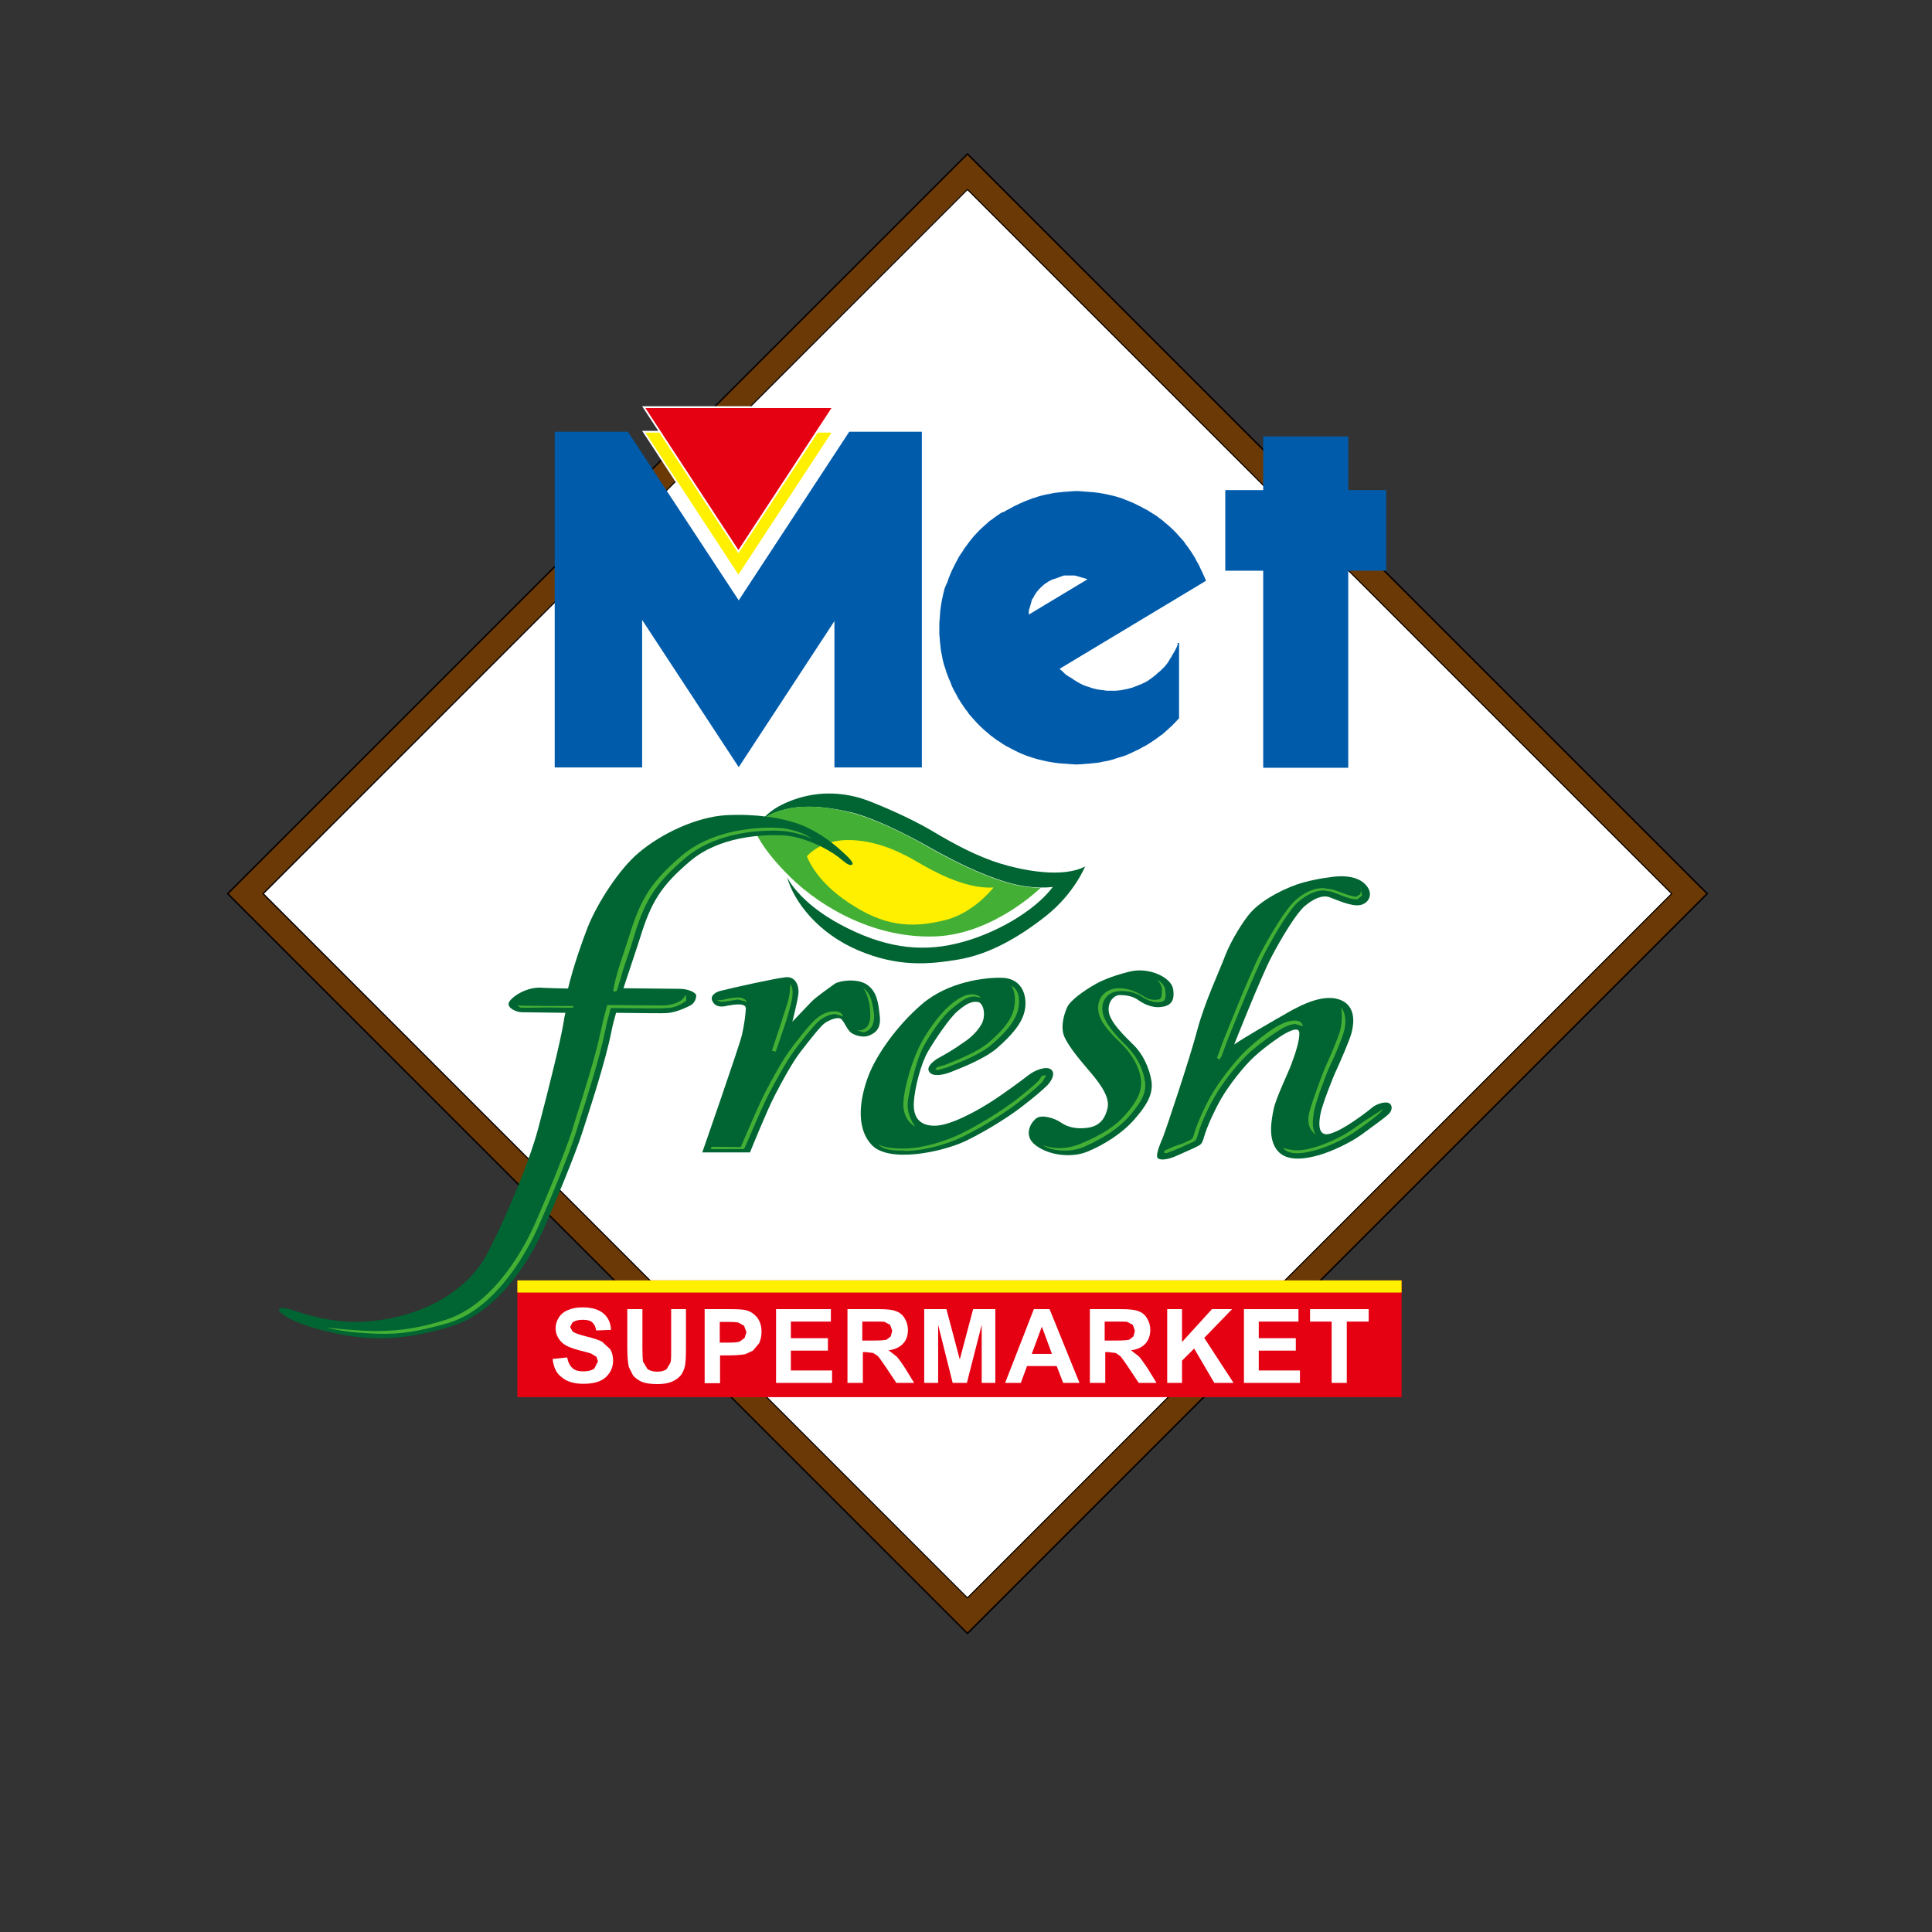 <?xml version="1.0" encoding="UTF-8"?> <svg xmlns="http://www.w3.org/2000/svg" xmlns:xlink="http://www.w3.org/1999/xlink" version="1.1" id="layer" x="0px" y="0px" viewBox="0 0 652 652" style="enable-background:new 0 0 652 652;" xml:space="preserve"><rect x="0" y="0" width="652" height="652" fill="#333333" stroke="none"/> <style type="text/css"> .st0{fill:#050000;} .st1{fill-rule:evenodd;clip-rule:evenodd;fill:#6A3906;} .st2{fill-rule:evenodd;clip-rule:evenodd;fill:#FFFFFF;} .st3{fill:#231815;} .st4{fill-rule:evenodd;clip-rule:evenodd;fill:#FFF000;} .st5{fill-rule:evenodd;clip-rule:evenodd;fill:#005BAB;} .st6{fill:#FFFFFF;} .st7{fill-rule:evenodd;clip-rule:evenodd;fill:#E50012;} .st8{fill:#006532;} .st9{fill:#44AF35;} .st10{fill:#FFF000;} </style> <g> <path class="st0" d="M326.5,551.6l-250-250l250-250l250,250L326.5,551.6z M77.4,301.6l249.1,249.1l249.1-249.1L326.5,52.5 L77.4,301.6z"></path> </g> <g> <rect x="150" y="125.1" transform="matrix(0.707 -0.707 0.707 0.707 -117.637 319.173)" class="st1" width="352.9" height="352.9"></rect> <rect x="158.4" y="133.5" transform="matrix(0.707 -0.707 0.707 0.707 -117.637 319.174)" class="st2" width="336.1" height="336.1"></rect> <path class="st0" d="M326.5,551.4L76.6,301.6l0.1-0.1L326.5,51.8l249.8,249.8l-0.1,0.1L326.5,551.4z M77.2,301.6l249.3,249.3 l249.3-249.3L326.5,52.3L77.2,301.6z M326.5,539.5L88.5,301.6l0.1-0.1L326.5,63.7l0.1,0.1l237.8,237.8l-0.1,0.1L326.5,539.5z M89.1,301.6L326.5,539l237.4-237.4L326.5,64.2L89.1,301.6z"></path> <path class="st3" d="M276,291.5c0,0,4.5-5.8,14.8-5.5c10.3,0.3,18.9,5.3,22.7,7.6c3.8,2.2,15.6,9.2,25.5,8.5c0,0-6.6,8.7-16.3,11.1 c-9.8,2.4-19,2.7-30.6-4.6C280.4,301.3,276.9,293.7,276,291.5"></path> <polygon class="st4" points="249.2,194.5 217.2,145.7 281.2,145.7 "></polygon> <path class="st5" d="M347.2,207.4l0-0.4l0-0.4l0-0.4l0.1-0.5l0.1-0.3l0.1-0.3l0.1-0.4l0.1-0.3l0.1-0.4l0.1-0.3l0.1-0.4l0.1-0.4 l0.1-0.3l0.1-0.3l0.2-0.3l0.2-0.3l0.2-0.3l0.1-0.3l0.2-0.3l0.2-0.3l0.1-0.2l0.3-0.4l0.2-0.3l0.3-0.3l0.2-0.3l0.3-0.3l0.4-0.4 l0.3-0.3l0.3-0.3l0.3-0.2l0.3-0.3l0.3-0.2l0.3-0.2l0.3-0.2l0.3-0.2l0.3-0.2l0.2-0.1l0.2-0.1l0.3-0.2l0.3-0.1l0.2-0.1l0.3-0.1 l0.3-0.1l0.3-0.1l0.3-0.1l0.3-0.1l0.3-0.1l0.2-0.1l0.3-0.1l0.3-0.1l0.2-0.1l0.4-0.1l0.2-0.1l0.3-0.1l0.3-0.1l0.3,0l0.3,0l0.4,0 l0.3,0l0.6,0l0.5,0l0.3,0l0.4,0l0.4,0l0.5,0.1l0.3,0.1l0.4,0.1l0.4,0.1l0.3,0.1l0.3,0.1l0.3,0.1l0.4,0.1l0.4,0.1l0.3,0.1l0.3,0.1 l0.3,0.1l0.2,0.1L347.2,207.4z M397.5,217.4l-0.2,0.5l-0.2,0.5l-0.3,0.6l-0.3,0.6l-0.3,0.5l-0.3,0.5l-0.3,0.5l-0.3,0.6l-0.3,0.4 l-0.4,0.7l-0.3,0.5l-0.4,0.6l-0.4,0.5l-0.5,0.6l-0.7,0.7l-0.6,0.6l-0.6,0.5l-0.5,0.4l-0.5,0.5l-0.4,0.3l-0.5,0.4l-0.5,0.4l-0.6,0.4 l-0.4,0.3l-0.4,0.3l-0.4,0.2l-0.5,0.3l-0.5,0.2l-0.4,0.2l-0.4,0.2l-0.6,0.2l-0.6,0.3l-0.6,0.2l-0.5,0.2l-0.5,0.2l-0.3,0.1l-0.5,0.1 l-0.6,0.2l-0.4,0.1l-0.6,0.1l-0.4,0.1l-0.6,0.1l-0.5,0.1l-0.5,0.1l-0.5,0l-0.7,0.1l-0.6,0l-1.1,0l-0.9,0l-0.6,0l-0.7-0.1l-0.7-0.1 l-0.9-0.1l-0.6-0.1l-0.6-0.1l-0.7-0.2l-0.5-0.1l-0.6-0.2l-0.5-0.2l-0.7-0.2l-0.6-0.2l-0.5-0.2l-0.5-0.2l-0.6-0.3l-0.6-0.3l-0.5-0.3 l-0.5-0.3l-0.5-0.3l-0.6-0.4l-0.4-0.3l-0.7-0.4l-0.5-0.3l-0.6-0.4l-0.5-0.4l-0.5-0.5l-1.3-1.2L407,196l-0.5-1.2l-0.5-1.1l-0.5-1.1 l-0.4-0.8l-0.4-0.9l-0.5-0.9l-0.5-0.9l-0.4-0.8l-0.5-0.8l-0.5-0.8l-0.8-1.2l-0.7-1l-0.7-0.9l-0.6-0.9l-0.9-1l-0.8-0.9l-1-1.1 l-1.1-1.1l-1.4-1.3l-1.1-0.9l-0.9-0.8l-1.1-0.8l-0.9-0.7l-1.3-0.8l-0.8-0.5l-1.1-0.7l-1-0.5l-0.9-0.5l-1-0.5l-1.2-0.6l-1.1-0.5 l-1-0.4l-1-0.4l-1.2-0.5l-1.3-0.4l-1-0.3l-1.2-0.3l-0.9-0.2l-1.3-0.3l-1.2-0.2l-1.2-0.2l-1.6-0.2l-1.4-0.1l-1.4-0.1l-1.1-0.1 l-1.7-0.1l-2,0.1l-1.1,0.1l-1.4,0.1l-0.9,0.1l-0.9,0.1l-1,0.1l-1.1,0.2l-0.9,0.2l-1.2,0.2l-0.8,0.2l-1.2,0.3l-0.9,0.3l-0.6,0.2 l-1,0.3l-1,0.4l-1.1,0.4l-1.2,0.5l-1.1,0.5l-0.8,0.4l-0.9,0.4l-0.9,0.5l-0.9,0.5l-0.8,0.4l-0.8,0.5L338,173l-1.2,0.8l-1,0.7 l-0.9,0.7l-0.9,0.6l-1,0.9l-0.9,0.8l-1.1,1l-1.1,1.1l-1.3,1.4l-0.9,1.1L327,183l-0.8,1.1l-0.7,0.9l-0.8,1.3l-0.5,0.7l-0.7,1.1 l-0.5,1l-0.5,0.9l-0.5,1l-0.6,1.2l-0.5,1.1l-0.4,1l-0.4,1l-0.4,1.2L319,198l-0.3,0.9l-0.3,1.2l-0.2,0.9l-0.3,1.3l-0.2,1.2l-0.2,1.2 l-0.2,1.6l-0.1,1.4l-0.1,1.4l-0.1,1.2l0,1.7l0,2l0.1,1.1l0.1,1.4l0.1,0.9l0.1,0.9l0.1,1l0.2,1.1l0.2,0.9l0.2,1.2l0.2,0.8l0.3,1.1 l0.3,0.9l0.2,0.6l0.3,1l0.8,2.1l0.5,1.1l0.4,1.1l0.4,0.9l0.4,0.8l0.5,0.9l0.5,0.9l0.4,0.8l0.5,0.8l0.5,0.8l0.8,1.2l0.7,1l0.7,0.9 l0.6,0.9l0.9,1l0.8,0.9l1,1.1l1.1,1.1l1.4,1.3l1.1,0.9l0.9,0.8l1.1,0.8l0.9,0.7l1.3,0.8l0.7,0.5l1.1,0.7l1,0.5l0.9,0.5l1,0.5 l1.2,0.6l1.1,0.5l1,0.4l1,0.4l1.2,0.4l1.3,0.4l1,0.3l1.2,0.3l0.9,0.2l1.3,0.3l1.2,0.2l1.2,0.2l1.6,0.2l1.4,0.1l1.4,0.1l1.2,0.1 l1.7,0.1l2-0.1l1.1-0.1l1.4-0.1l0.9-0.1l0.9-0.1l1-0.1l1.1-0.2l0.9-0.2l1.2-0.2l0.8-0.2l1.1-0.3l0.9-0.3l0.6-0.2l1-0.3l1-0.3 l1.1-0.4l1.1-0.5l1.1-0.5l0.8-0.4l0.9-0.4l0.9-0.5l0.9-0.5l0.8-0.4l0.8-0.5l0.8-0.5l1.2-0.8l1-0.7l0.9-0.7l0.9-0.6l1-0.9l0.9-0.8 l1.1-1l1.1-1.1l1.5-1.6V217h-0.6L397.5,217.4z"></path> <polygon class="st5" points="286.6,145.7 311.1,145.7 311.1,259 281.6,259 281.6,209.6 249.3,258.9 216.7,209.2 216.7,259 187.2,259 187.2,145.7 211.9,145.7 249.3,202.6 "></polygon> <polygon class="st5" points="426.3,165.4 426.3,147.3 455,147.3 455,165.4 467.8,165.4 467.8,192.6 455,192.6 455,259.1 426.3,259.1 426.3,192.6 413.5,192.6 413.5,165.4 "></polygon> <path class="st6" d="M249.2,195l-32.5-49.6h65.1L249.2,195z M217.8,146l31.4,47.9l31.4-47.9H217.8z"></path> <polygon class="st7" points="249.2,186.2 217.2,137.4 281.2,137.4 "></polygon> <path class="st6" d="M249.2,186.7l-32.5-49.6h65.1L249.2,186.7z M217.8,137.7l31.4,47.9l31.4-47.9H217.8z"></path> <rect x="174.6" y="432.1" class="st7" width="298.4" height="39.4"></rect> <rect x="174.6" y="432.1" class="st4" width="298.4" height="4.1"></rect> <path class="st8" d="M257.6,276.3c0,0,2.8-4.2,12-7c9.2-2.8,17.5-1.2,22.8,0.7c5.3,2,15.1,6.2,22.3,10.5c7.2,4.3,15,8.5,22.8,10.9 c7.8,2.4,21.2,5,28.7,1c0,0-3.7,9.2-13.2,16.7c-9.5,7.5-19.4,13-29.5,14.7c-10.1,1.7-20.5,2.6-33.9-3.1 c-13.4-5.7-21.6-16.2-24-24.7c0,0,3.8,8.4,18,16c14.2,7.6,26.5,9.5,39.3,6.4c12.7-3,26.4-11,32.4-19.1c0,0-6.6,1.1-15.6-1.6 c-9-2.7-18.3-7.4-25.9-11.7s-18.2-9.7-26.3-11.8C279.3,272.3,266.8,270.2,257.6,276.3"></path> <path class="st9" d="M254.5,279.5c0,0,1.5,6,12.2,16.5c10.9,10.7,29.2,20.9,49.3,20c19.5-0.9,35.2-16.4,35.2-16.4 c-2.8,0-6.9-0.4-11.6-1.8c-9-2.7-18.3-7.4-25.9-11.7c-7.6-4.4-18.2-9.7-26.3-11.8c-8.1-2.1-20.6-4.1-29.8,1.9 C257.6,276.3,255.1,278.3,254.5,279.5"></path> <path class="st10" d="M272.3,289c0,0,4.5-5.8,14.8-5.5c10.3,0.3,18.9,5.3,22.7,7.5c3.8,2.2,15.6,9.2,25.5,8.5c0,0-6.6,8.6-16.3,11 c-9.7,2.4-19,2.7-30.6-4.6C276.7,298.8,273.2,291.2,272.3,289"></path> <path class="st8" d="M243.1,334.4c-1.7,0.4-3.7,1.8-2.6,3.6c1,1.9,3,1.9,5,1.4c2.1-0.4,6.3-1.1,6.2,1c-0.1,2.1-0.6,5.8-1.3,8.8 c-0.6,3-13.4,39.7-13.4,39.7h16.1c0,0,5.6-13.9,8.4-19.3c2.8-5.4,6-11.2,8.7-14.7c2.7-3.5,6.7-8.6,8.1-9.6c1.4-1,4.7-2.5,5.8-1.2 c1.1,1.3,1.9,3.5,3.1,4.4c1.2,0.9,4,1.8,6,1c2-0.8,4.2-2.1,3.7-6.6c-0.5-4.5-0.9-8.2-4.3-10.6c-3.4-2.3-9.5-1.3-10.9-0.3 c-1.3,1-6,4.2-7.7,5.9c-1.7,1.8-6.6,6.9-6.6,6.9s1.6-6.3,2-9.1s-0.8-6.3-4.3-5.9C261.4,330.2,247.9,333.2,243.1,334.4"></path> <path class="st8" d="M316.8,357c-1.6,0.9-4.4,3-3.2,4.7c1.1,1.8,4.8,1.1,7.5,0c2.7-1.1,11-4.2,15.4-8c4.4-3.9,8.6-8.2,9.4-13.1 c0.8-4.8-1.1-10.2-7.3-10.6c-6.2-0.3-18.8,1.4-27.5,8.9c-8.7,7.5-15.4,17.3-18,24.1c-2.6,6.8-4.7,17.1,1,23.3 c5.7,6.3,23.7,2.6,31.9-1.3c8.2-4,15.8-9.1,19.2-11.8c3.4-2.6,6.5-5.2,8.3-7c1.8-1.9,2.7-4.4,1-5.4c-1.6-1-5.2,0.3-7.5,2.1 c-2.3,1.8-8.7,6.5-12.8,9.1c-4.1,2.6-13.1,7.8-18.6,7.9c-5.4,0.1-7.5-3-7.2-7.9c0.3-5,2.4-13.1,4.8-17.2c2.4-4.1,7.5-11.6,10-13.6 c2.5-2.1,4.3-3.3,6.6-3.1c2.3,0.2,3,4.9,1.4,7.6c-1.6,2.7-3.8,4.7-6.6,6.5C322.1,354,319.2,355.7,316.8,357"></path> <path class="st8" d="M369.9,332c-4.3,2.4-8.8,5.7-9.8,8c-1.2,2.8-2.3,6.9-0.8,10.1c1.5,3.2,4.8,7.2,7.7,10.6 c2.9,3.4,7.7,8.9,6.8,13.1c-0.9,4.2-3.1,6.3-6.8,6.8c-3.7,0.5-6.8-0.2-9-1.8c-2.2-1.5-6.3-2.7-8.1-1.5c-1.8,1.1-4.9,5.8-0.4,9.2 c4.4,3.4,12.1,4.4,17.6,2.1c5.5-2.3,11.6-6.1,15.7-10.8c4.1-4.7,6.4-8.4,5.8-12.9c-0.7-4.5-3-9.3-6-12.2c-3-3-7.9-7.6-8.4-11.2 c-0.5-3.6,1.9-5.7,3.7-5.7c1.8,0,4.3,0.3,6.1,1.6c1.8,1.3,4.8,2.9,8,2.4c3.2-0.4,4.5-2.1,3.9-6c-0.6-3.9-7.9-7.4-14.3-6 C376.6,329,372.6,330.5,369.9,332"></path> <path class="st8" d="M439.5,297.9c-4.9,1.4-13,5.2-17.3,9.9c-2.5,2.7-7,10-8.8,14.9c-1.8,4.8-6.9,15.6-9.4,25.1 c-2.5,9.5-10.6,33.7-11.5,35.9c-0.9,2.2-2.9,6.6-1.6,7.3c1.8,0.9,5.1-0.4,7.2-1.4c2.1-1,5.1-2.2,6.1-2.8c1-0.5,1.5-0.8,2.1-3 c1.2-4.2,3.9-9.6,5.5-12.5c2.9-5.1,8.2-11.8,11.7-14.9c3.4-3.1,8.2-6.5,10.2-7.6c2-1.1,4.7-2.3,4.8-0.2c0.1,2.7-1.5,7.4-2.8,10.8 c-1.3,3.4-5.2,11.4-5.9,15c-0.7,3.5-2,9.9,1.3,13.9s9.9,2.7,14.1,1.5c4.2-1.2,10.4-4.1,14.3-6.9c3.9-2.9,7.9-5.7,9.2-7 c1.3-1.3,1.2-3,0.1-3.6c-1.2-0.7-4.3,0.2-5.9,1.6c-1.6,1.4-5.4,4.1-7.6,5.5c-2.2,1.4-6.8,4.1-8.6,3.2c-1.8-0.9-1.6-3.7-1.1-6.6 c0.5-2.9,4.3-12.7,5.5-15.1c1.1-2.4,4.3-9.7,5-12.3c0.7-2.7,1.8-8.8-3.6-11.1c-5.5-2.3-13,1.4-17.9,4.2c-4.9,2.8-15,8.6-18.1,10.8 c0,0,8.9-22.5,12.5-29.4c3.6-6.9,8.5-14.9,11.3-17.3c2.8-2.4,5.9-3.9,8.4-3c2.5,0.9,7.6,3.3,10.5,2.6c2.9-0.7,4.4-3.9,1.7-6.8 c-2.7-3-7.9-3.3-12.4-2.5C444,296.6,439.5,297.9,439.5,297.9"></path> <path class="st8" d="M283,286.3c-2.6-2.3-7.8-6.2-13.4-8.2c-5.8-2.1-14.3-3.5-24.5-3c-10.2,0.6-22.1,6.3-29.7,12.8 c-6.4,5.4-13.8,16.8-17.1,25.1c-1.6,4.1-4.8,13-6.6,20.6c-6.2-0.1-9.7-0.3-9.7-0.3c-4.8,0-9.6,3.3-10.3,5.1 c-0.6,1.8,2.6,3.2,4.4,3.2c0.6,0,6.9,0.1,14.7,0.2c-0.3,1.3-0.5,2.4-0.6,3.2c-1.1,6.6-4.9,21.9-8.4,35.2c-3.4,13.3-13.6,36.2-18,44 c-4.4,7.8-14.1,16.5-29.8,20.2c-15.7,3.7-26.7,0.5-35.1-2.2c-8.4-2.8-5.7,2.6,8.6,6.4c15.5,4.2,27.5,4.2,44.5-0.9 c17.1-5.1,27.8-24.6,31.5-33c3.7-8.4,10.5-24.7,13-32.5c2.5-7.8,7.7-23.5,9.8-33.9c0.4-2.2,1-4.3,1.6-6.5c8.7,0.1,16,0.2,16.9,0.1 c2.4-0.1,5.3-1.1,8.2-2.6c1.7-0.9,2.1-3,1.9-3.6c-0.3-0.7-2.4-2-5.7-2c-0.9,0-9.3-0.1-18.8-0.2c1.8-5.6,3.8-11.3,5.7-17.3 c3.6-11.6,6.9-17.2,16.7-25.5c9.8-8.4,24.1-9.1,31.2-8.8c7.1,0.3,15.1,4.4,18.9,7.3c1.7,1.3,3.5,3.2,4.6,2.6 C288.6,291.3,285.6,288.6,283,286.3"></path> <path class="st9" d="M261.8,354.9l-1.3-0.3l3.4-10.3l0-0.1c0.5-1.7,2-5.7,2.4-7.9c0.3-1.5,0.4-4.2,0.4-4.2c0.4,0.4,1,1.5,0.7,4.3 c-0.3,2.3-1.6,6.5-2.1,8.2L261.8,354.9z"></path> <path class="st9" d="M291.5,348.4l-2.4-0.7c0,0,4.6,0.8,4.6-4.9l0-0.1l0-0.1c0-6.2-2.4-9.2-2.4-9.2c2.6,1.8,3.2,5.1,3.7,9.2l0,0.2 c0,2.9-1,4.7-2.9,5.4L291.5,348.4z"></path> <path class="st9" d="M251.1,387.8l-11.3,0l0.4-0.8l9.8,0.1c0.4-0.9,0.9-2.2,1.5-3.5c2.1-4.8,4.9-11.4,6.7-14.9 c2.4-4.6,5.9-11.1,8.9-15c0.6-0.9,6.4-8.5,8.6-10.1c0.8-0.6,2.9-2.3,5.8-2.3c2.7-0.1,3,1.7,3,1.7l-2.7-0.8c-2.5,0.2-4.3,1.5-5,2 l-0.1,0.1c-2.1,1.5-8.1,9.5-8.4,9.9c-2.9,3.9-6.4,10.4-8.8,14.9c-1.8,3.4-4.6,10-6.7,14.8c-0.6,1.4-1.1,2.7-1.6,3.6L251.1,387.8z"></path> <path class="st9" d="M243.5,338.1l-1.7-0.5l2.2-0.2l2.1-0.5l3.1-0.3c2.3,0.1,2.9,1.5,2.9,1.5l-3.1-0.8l-2.3,0.4l-2,0.3L243.5,338.1 z"></path> <path class="st9" d="M308.9,380.2c-2.8-1.5-4.3-4.6-4-8.5c0.3-5.1,2.9-13.3,5.1-18c1.8-3.8,5.8-10.2,10.5-14.4 c7.4-6.5,10.5-2.6,10.5-2.6l-2.1-0.4c-3,0-4.8,1.9-7.3,3.8c-3.8,2.8-8.7,10.5-10.4,14c-1.9,3.9-4,12.4-4.8,17.3 C305.7,376.3,308.9,380.2,308.9,380.2"></path> <path class="st9" d="M305.2,388.3c-2.9,0-6.9,0-8.8-2.1c0,0,2.1,1.5,8.6,1.4h0.1c6.4,0,14.1-2.6,18.8-4.8 c8.4-4.1,15.9-9.3,18.7-11.4c2.5-2,6.1-4.8,8-6.8l1-1.5l1.5-0.3l-1.4,2.4c-2,2-5.6,4.9-8.1,6.9c-2.8,2.2-10.3,7.4-18.9,11.6 c-4.8,2.3-12.6,4.7-19.3,4.7h-0.1H305.2z"></path> <path class="st9" d="M316.4,361.2l-0.8-0.4l0.7-0.7l2.8-0.8l1-0.4c3.2-1.3,10-4,13.6-7.1c3.7-3.2,7.6-7.1,8.5-11.5 c1.1-5.4-1-7.7-1-7.7c2.7,1.4,3,4.4,2.5,7.5c-0.8,4.7-5.2,9.1-8.9,12.3c-3.7,3.3-10.6,6-13.9,7.3l-0.9,0.4L316.4,361.2z"></path> <path class="st9" d="M359.4,388.3c-2.6,0-5.5-0.4-7.7-2c0,0,5.4,2.8,12.9-0.3c7.3-3,12.1-6.2,15-9.6c3.9-4.4,5.6-7.6,5.5-11.4 c-0.2-3.3-1.9-7.2-4.6-10.5l-1.5-1.7c-3.5-3.5-7.7-7.3-8.3-11.4c-0.8-5,2.9-7.9,6.8-7.9c3.5,0,5.7,1.1,8.4,2.7 c1,0.6,2.6,1.6,5.1,1.1c0.9-0.2,1.2-0.8,1.1-3.7c-0.1-1.4-1.6-3-1.6-3c1.6,0.9,2.6,2.3,2.7,3.3c0.5,3.6-0.2,4.1-1.8,4.3 c-2.4,0.3-4.8-1-6-1.8c-2-1.4-4.7-2.1-7.7-1.9c-3.2,0.1-6.3,2.6-5.6,7c0.6,3.9,4.9,8.4,8.2,11.6l0.8,0.9c2.7,2.9,4.7,6.9,5.3,11 c0.6,4-1.5,7.3-5.5,11.9c-3,3.4-7.8,6.9-15,10.1C364.1,387.8,361.7,388.3,359.4,388.3"></path> <path class="st9" d="M411.4,357.6l-0.7-0.6l2.1-5.7c0.1-0.2,8.9-22.5,12.6-29.6c3.4-6.5,8.6-15.1,11.8-17.9 c3.1-2.7,6.2-4.1,9.3-4.1l3.3,0.5l2,0.7c1.7,0.6,4.4,1.7,5.8,1.7h0.1l1.3-0.8c0.6-1.4-0.1-2.7-0.1-2.7l0.8,3.1l-1.6,1.3l-0.5,0 c-1.7,0-4.4-1.1-6.4-1.9l-1.9-0.7l-2.6-0.4c-2.7,0-5.5,1.3-8.4,3.7c-3.2,2.7-8.2,11.2-11.6,17.7c-3.7,7-12.5,29.3-12.6,29.5 l-1.9,5.2L411.4,357.6z"></path> <path class="st9" d="M441.9,375.2c0.8-3.1,4.5-13.3,5.6-15.6c1.1-2.4,4.2-9.5,4.8-12c1-3.9,0.3-7.6,0.3-7.6c1.3,1.5,1.9,4.5,1,7.9 c-0.6,2.5-3.7,9.7-4.9,12.1c-1.1,2.3-4.8,12.2-5.3,15.3c-0.4,2.6-0.8,5.9,0.8,7.7C444.4,383,440.3,381.3,441.9,375.2"></path> <path class="st9" d="M437.8,389.2c-2.9,0-4.1-0.9-4.8-1.8c0,0,2.4,0.8,4.7,0.8c1.6,0,3.6-0.3,5.9-1c3.6-1,9.5-3.6,13.3-6.4 c4.1-3,9.9-6.5,9.9-6.5c-0.9,1.5-5.6,4.9-8.9,7.2c-4,2.9-10,5.6-13.7,6.6C441.7,388.8,439.5,389.2,437.8,389.2"></path> <path class="st9" d="M393.6,389.2l-0.8-0.2l0.2-0.7l2.5-1.1l0.4-0.2l1.7-0.6l1.5-0.5l2.8-1.3l0.1-0.1c0.4-0.2,0.5-0.3,0.9-1.6 c1.2-4.1,3.7-9.4,5.7-13c2.8-5,8.4-12.1,12.1-15.6c3.4-3.2,7.9-6.6,10.2-7.9c2.3-1.3,4.1-1.9,5.8-2c2.9-0.1,3,1.9,3,1.9l-2.5-0.7 c-1.3,0-2.9,0.5-4.9,1.7c-2.2,1.3-7.1,4.8-10.5,7.8c-3.8,3.4-9.2,10.2-12,15.2c-2,3.5-4.5,8.7-5.6,12.8c-0.4,1.5-0.6,1.7-1.3,2.1 l-0.1,0.1l-2.9,1.3l-1.5,0.7l-1.5,0.6l-0.4,0.2L393.6,389.2z"></path> <path class="st9" d="M208.2,334.3l-0.7,0.4l-0.6-0.4c0.3-1,0.5-2.6,0.9-4c0.4-1.5,0.8-3,1.2-4.2c1.1-3.4,2.3-7,3.5-10.7 c3.8-12.4,7.6-18.1,17.4-26.5c9.8-8.4,23.3-9.6,30.7-9.6l3.6,0.2c7.5,1.2,9.9,3.7,9.9,3.7c-2.2-1.5-8-2.7-10.2-2.8l-2.7-0.1 c-7.2,0-20.6,1.2-30.1,9.4c-9.7,8.3-13.4,13.9-17.1,26.2c-1.1,3.7-2.3,7.2-3.5,10.7c-0.4,1.2-0.8,2.7-1.2,4.2 C208.8,332,208.6,333.3,208.2,334.3"></path> <path class="st9" d="M127.2,450.1c-7.6-0.3-12.1-0.9-17.3-2.1c0,0,11.5,1.3,17.7,1.2c8.5-0.1,15.2-1.4,22.8-3.8 c16.8-5.3,27-25.5,29.8-31.7c3.9-8.7,10.5-24.8,12.9-32.3c0.3-1.1,0.7-2.3,1.1-3.6c2.7-8.5,6.8-21.3,8.6-30.1 c0.4-2,0.9-4.1,1.6-6.6l0.5-1.9l2.7,0c7.8,0.1,12.8,0.1,15.3,0.1h1.4c0.8,0,4.7-0.5,6.2-2.3l1-1.3l0.1,2c-3.2,2.4-5.7,2.5-6.8,2.5 l-1.7,0.1c-2.5,0-7.5,0-15.3-0.1l-1.7,0l-0.3,1.2c-0.7,2.5-1.2,4.6-1.6,6.6c-1.8,8.9-5.9,21.7-8.6,30.2c-0.4,1.3-0.8,2.5-1.1,3.6 c-2.3,7.5-9,23.6-12.9,32.3c-2.8,6.3-13.5,27.6-30.7,32.5C141.5,449.2,135.5,450.4,127.2,450.1"></path> <path class="st9" d="M193.3,340.1l-8.2-0.1c-3,0-8.8,0.2-9.6,0l-1-0.8c0.8,0.3,4.1,0.2,10.9,0.3h8.2L193.3,340.1z"></path> <path class="st6" d="M186.5,458.6l4.9-0.5c0.3,1.6,0.9,2.8,1.8,3.6c0.9,0.8,2.1,1.1,3.7,1.1c1.6,0,2.8-0.3,3.7-1l1.2-2.4l-0.5-1.5 l-1.8-1.1c-0.6-0.2-1.9-0.6-4-1.1c-2.7-0.7-4.6-1.5-5.7-2.5c-1.5-1.4-2.3-3-2.3-5c0-1.3,0.4-2.5,1.1-3.6c0.7-1.1,1.8-2,3.1-2.5 c1.4-0.6,3-0.9,4.9-0.9c3.1,0,5.5,0.7,7.1,2.1c1.6,1.4,2.4,3.2,2.5,5.5l-5,0.2c-0.2-1.3-0.7-2.2-1.4-2.8c-0.7-0.6-1.8-0.8-3.2-0.8 c-1.5,0-2.6,0.3-3.4,0.9l-0.8,1.5l0.8,1.5c0.6,0.5,2.2,1.1,4.6,1.7c2.5,0.6,4.3,1.2,5.4,1.8l2.7,2.5c0.7,1.1,1,2.4,1,4 c0,1.4-0.4,2.8-1.2,4c-0.8,1.2-1.9,2.2-3.4,2.8c-1.4,0.6-3.2,0.9-5.4,0.9c-3.1,0-5.6-0.7-7.3-2.2 C187.8,463.6,186.8,461.4,186.5,458.6"></path> <path class="st6" d="M211.8,441.8h5v13.5c0,2.1,0.1,3.5,0.2,4.2l1.5,2.5c0.8,0.6,1.9,0.9,3.3,0.9c1.4,0,2.5-0.3,3.2-0.9l1.3-2.2 c0.2-0.8,0.2-2.3,0.2-4.2v-13.8h5v13.1c0,3-0.1,5.1-0.4,6.3c-0.3,1.2-0.8,2.3-1.5,3.1c-0.7,0.8-1.7,1.5-2.9,2 c-1.2,0.5-2.8,0.8-4.8,0.8c-2.4,0-4.2-0.3-5.4-0.8c-1.2-0.6-2.2-1.3-2.9-2.2l-1.4-2.8c-0.3-1.4-0.5-3.5-0.5-6.3V441.8z"></path> <path class="st6" d="M242.9,446v7.1h2.8c2,0,3.3-0.1,4-0.4l1.6-1.2l0.6-1.9l-0.8-2.2l-2-1.1c-0.6-0.1-1.8-0.2-3.6-0.2H242.9z M237.8,466.7v-24.9h8.1c3,0,5,0.1,6,0.4c1.4,0.4,2.6,1.2,3.6,2.4c1,1.3,1.5,2.9,1.5,4.8c0,1.5-0.3,2.8-0.8,3.9l-2.1,2.5l-2.6,1.2 c-1.2,0.2-2.9,0.4-5.2,0.4h-3.3v9.4H237.8z"></path> <polygon class="st6" points="261.9,466.7 261.9,441.8 280.4,441.8 280.4,446 266.9,446 266.9,451.6 279.4,451.6 279.4,455.8 266.9,455.8 266.9,462.5 280.8,462.5 280.8,466.7 "></polygon> <path class="st6" d="M291,452.4h3.7c2.4,0,3.9-0.1,4.5-0.3l1.4-1.1l0.5-1.9l-0.7-2l-1.9-1c-0.4-0.1-1.6-0.1-3.7-0.1H291V452.4z M286,466.7v-24.9h10.6c2.7,0,4.6,0.2,5.8,0.7c1.2,0.4,2.2,1.2,2.9,2.4c0.7,1.1,1.1,2.5,1.1,3.9c0,1.9-0.5,3.4-1.6,4.6 c-1.1,1.2-2.7,2-4.9,2.3l2.7,2.1c0.7,0.8,1.7,2.1,2.9,4l3,4.9h-6l-3.6-5.4c-1.3-1.9-2.2-3.2-2.7-3.7l-1.5-1l-2.5-0.3h-1v10.4H286z"></path> <polygon class="st6" points="311.9,466.7 311.9,441.8 319.4,441.8 323.9,458.8 328.4,441.8 335.9,441.8 335.9,466.7 331.3,466.7 331.3,447.1 326.3,466.7 321.5,466.7 316.6,447.1 316.6,466.7 "></polygon> <path class="st6" d="M355,456.9l-3.4-9.2l-3.4,9.2H355z M364.3,466.7h-5.5l-2.2-5.7h-10l-2.1,5.7h-5.3l9.7-24.9h5.3L364.3,466.7z"></path> <path class="st6" d="M372.9,452.4h3.7c2.4,0,3.9-0.1,4.5-0.3l1.4-1.1l0.5-1.9l-0.7-2l-1.9-1c-0.4-0.1-1.6-0.1-3.7-0.1h-3.9V452.4z M367.8,466.7v-24.9h10.6c2.7,0,4.6,0.2,5.8,0.7c1.2,0.4,2.2,1.2,2.9,2.4c0.7,1.1,1.1,2.5,1.1,3.9c0,1.9-0.6,3.4-1.6,4.6 c-1.1,1.2-2.7,2-4.9,2.3l2.7,2.1c0.7,0.8,1.6,2.1,2.9,4l3,4.9h-6l-3.6-5.4c-1.3-1.9-2.2-3.2-2.7-3.7l-1.5-1l-2.5-0.3h-1v10.4H367.8 z"></path> <polygon class="st6" points="393.9,466.7 393.9,441.8 398.9,441.8 398.9,452.9 409,441.8 415.8,441.8 406.4,451.5 416.3,466.7 409.8,466.7 403,455.1 398.9,459.2 398.9,466.7 "></polygon> <polygon class="st6" points="419.8,466.7 419.8,441.8 438.2,441.8 438.2,446 424.8,446 424.8,451.6 437.3,451.6 437.3,455.8 424.8,455.8 424.8,462.5 438.7,462.5 438.7,466.7 "></polygon> <polygon class="st6" points="449.4,466.7 449.4,446 442.1,446 442.1,441.8 461.9,441.8 461.9,446 454.5,446 454.5,466.7 "></polygon> </g> </svg> 